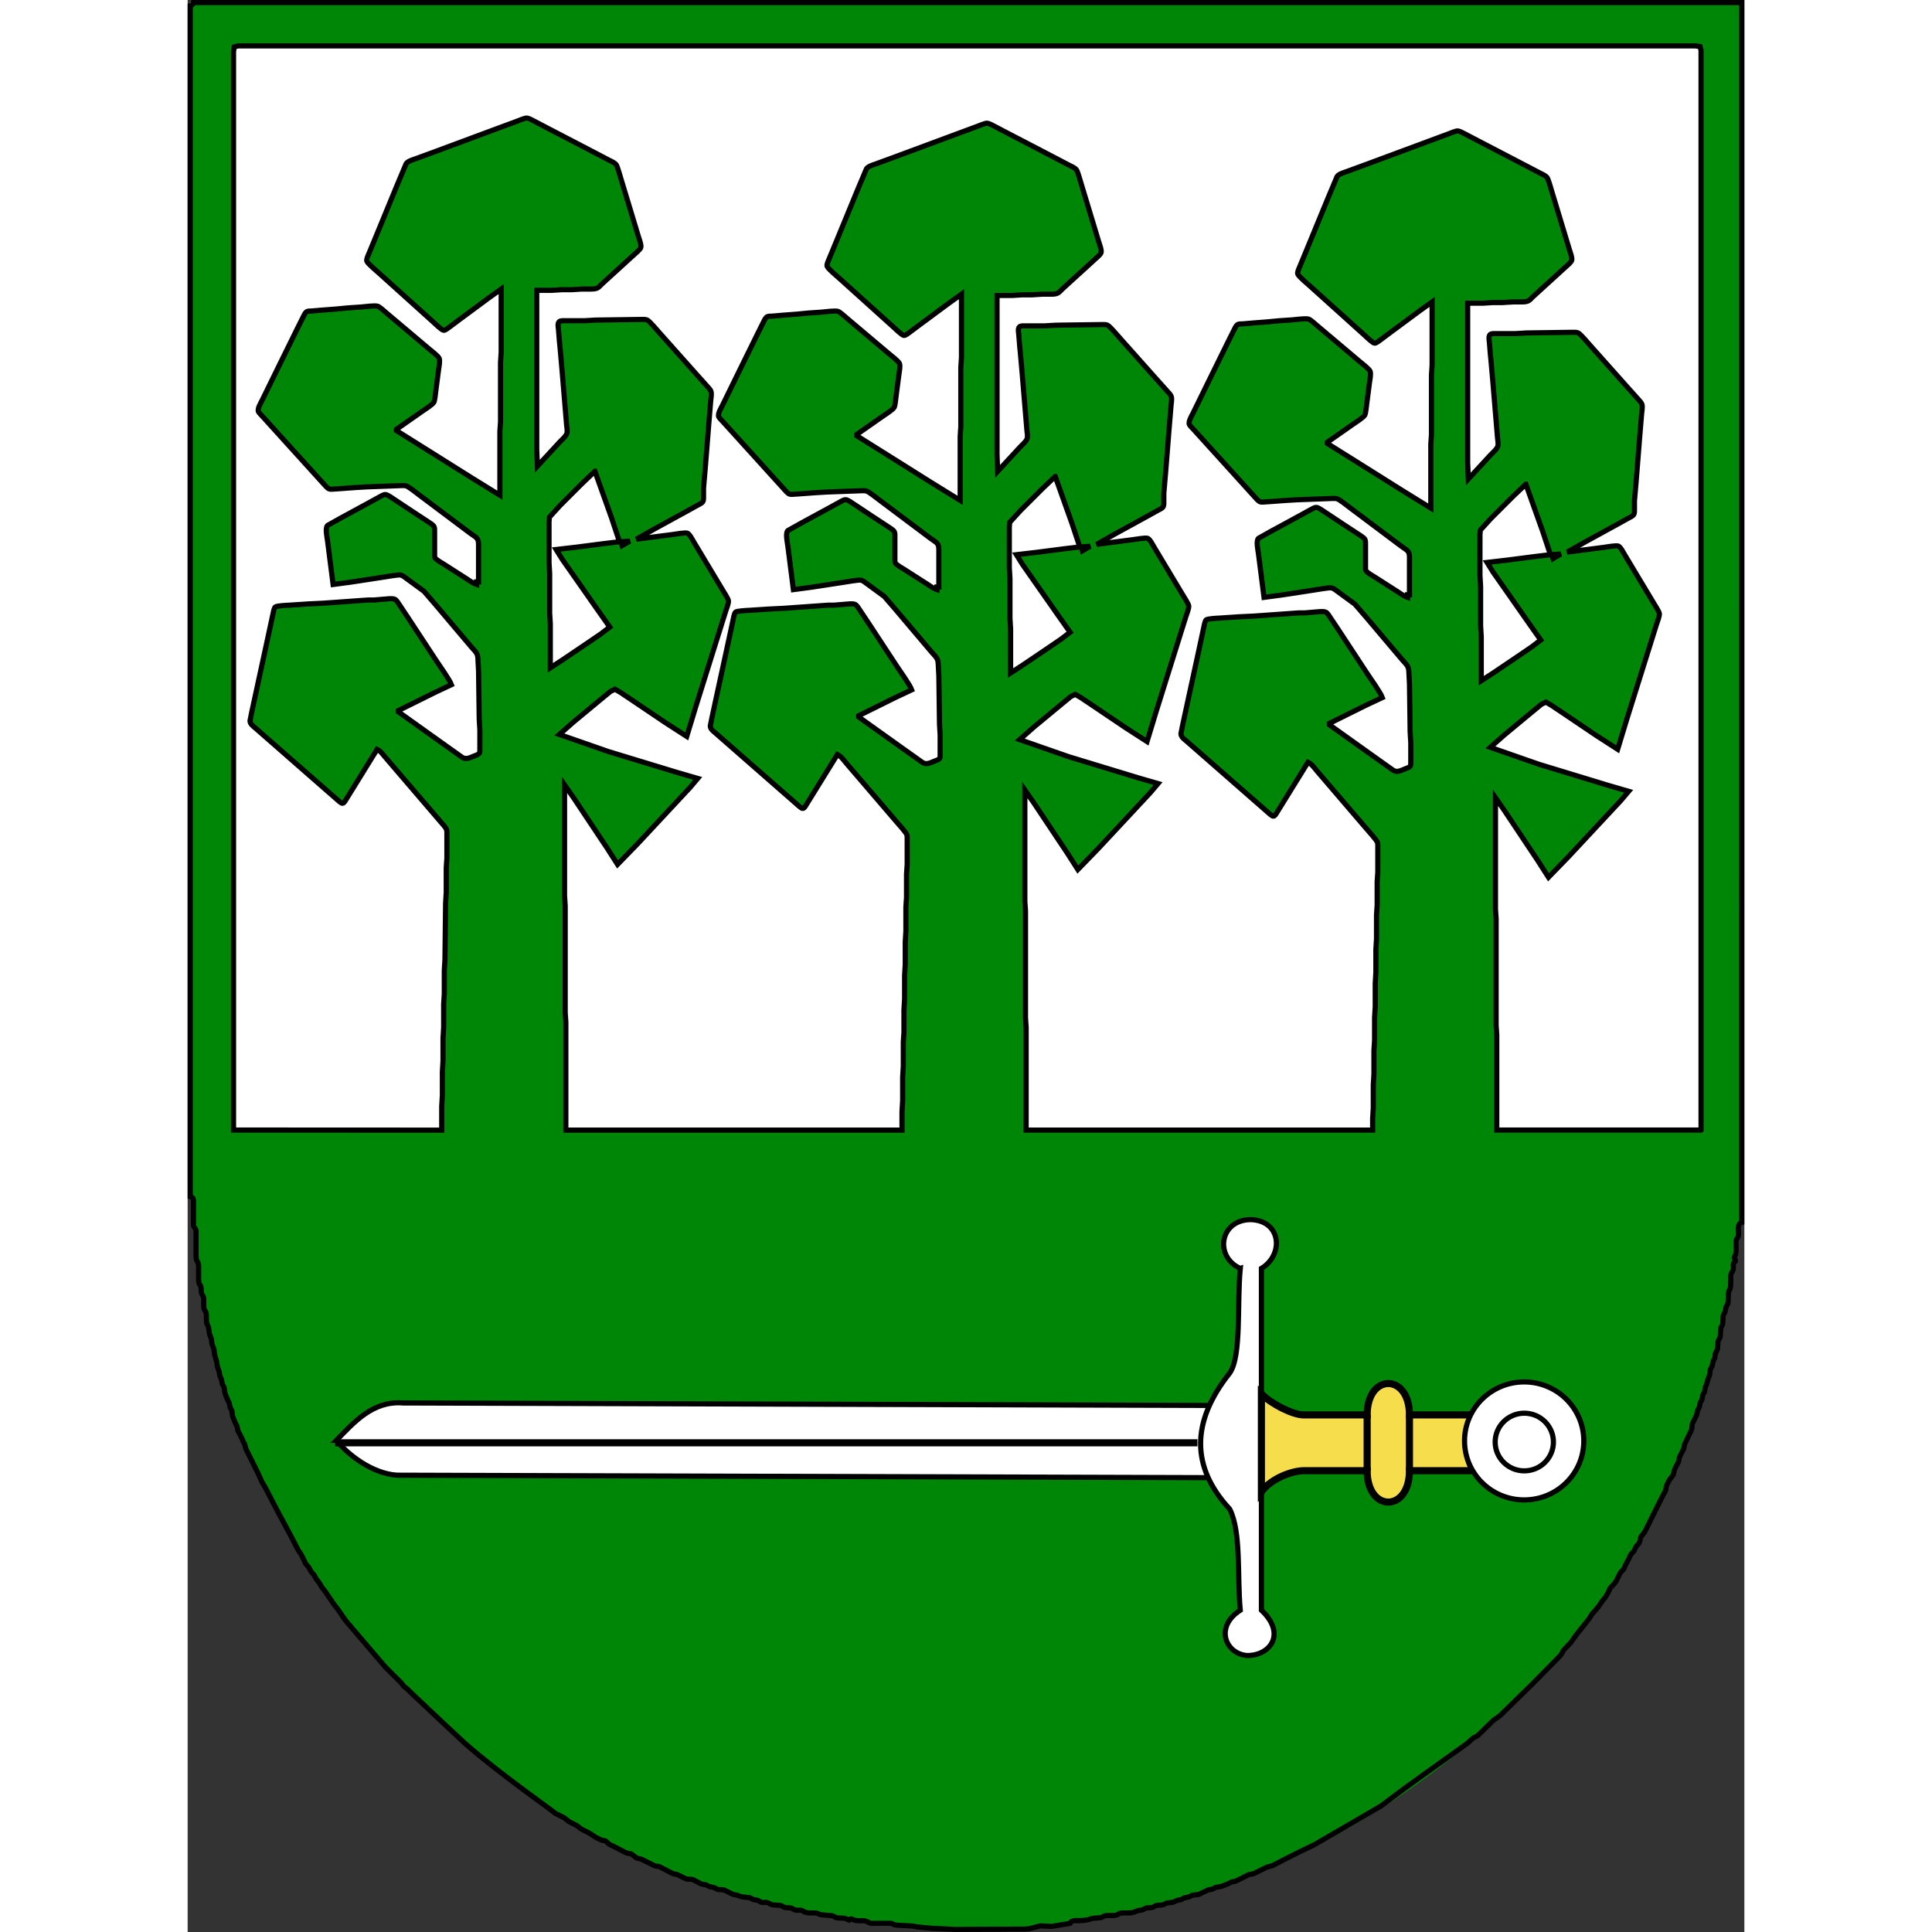 <?xml version="1.0" encoding="UTF-8" standalone="no"?><svg xmlns="http://www.w3.org/2000/svg" data-name="Ebene 2" height="192" id="Ebene_2" preserveAspectRatio="xMidYMid meet" viewBox="0 0 2408 2988.48" width="192">
  <rect x="0" y="0" width="2408" height="2988.48" fill="#333333" stroke="none"/>
  <defs>
    <style>
      .cls-1, .cls-2, .cls-3, .cls-4 {
        stroke-width: 8px;
      }

      .cls-1, .cls-5 {
        fill: #008606;
      }

      .cls-1, .cls-6, .cls-7, .cls-4 {
        stroke: #000;
      }

      .cls-2, .cls-3 {
        stroke: #000001;
      }

      .cls-2, .cls-8, .cls-4 {
        fill: #fff;
      }

      .cls-5, .cls-8 {
        stroke-width: 0px;
      }

      .cls-3, .cls-6 {
        fill: none;
      }

      .cls-6, .cls-7 {
        stroke-width: 11px;
      }

      .cls-7 {
        fill: #f6dd4c;
      }
    </style>
  </defs>
  <g data-name="Ebene 2" id="Ebene_2-2">
    <circle class="cls-5" cx="1204" cy="1783.48" r="1200"/>
    <rect class="cls-8" height="1769.91" width="2400" x="4" y="4"/>
    <path class="cls-1" d="M9,4c-.96,3.01-1.99,4.04-5,5v1842c1.73.54,2.94.65,4.09,2.31,1.44,2.07.92,7.11,1.01,9.69v32.91c1.04,3.33,3.33,4.33,3.92,7.68v37.41c0,14.03,3.79,7.57,3.98,18v20c.06,9.46,2.35,6.51,3.69,12.04l.62,8.92c.78,3.24,2.62,4.05,3.54,7.13v12.91c.29,7.5,2.11,6.1,3.57,10.17.79,2.21.57,6.37.58,8.83.05,10.82,1.48,8.15,3.46,15l1.48,9.96,2.79,7.13c.5,2.42.02,5.05,1.28,8.91l2.7,7,.95,8,3.41,12c.63,2.79.2,4.3,1.58,8.91l2.23,6.02.87,6.07,2.71,6.17,1.12,6.66,2.84,5.26c.9,2.53.36,6.15,2.03,10.91l3.5,8.72,2.47,4.37,1.16,6.74,2.84,5.26,1.22,8.91,4.46,10.83,2.35,4.34,1.27,6.66,6.33,12.34,1.9,4.66,2.47,4.34,1.57,6.74,18.06,36.25,7.23,15.84,4.84,8,16.57,32,24.21,45.17,10.28,19.83,4.86,7.28,6.69,13.71,4.69,5.43,3.22,6.14,4.89,5.73,3.73,6.67,4.28,5.32,3.94,6.68,4.86,6.21,14.24,20.82,5.66,7.18,12.28,17.83,11.2,13,17.01,20,33.36,39,23.77,23.58,4.68,5.87,5.04,4.02,8.14,7.95,45.28,42.67,36,33.62c29.09,25.52,60.07,48.98,91,72.16l42,30.85,7,5.41,13.71,6.81,6.58,5.43,12.71,6.54,7,5.37,13,6.6,9,6.04,9,4.36c2.61.91,4.54.51,6.72,1.74,2.3,1.31,3.82,3.92,7.28,5.82l4.72,2.03,19.28,10.01c3.92,1.65,5.86.62,8.71,2.1l7.58,5.88c2.72,1.43,4.43.76,7.71,2.05l20,9.96c3.42,1.39,5.16.58,7.83,1.57l19.17,9.96c4.48,2.14,5.39,1.09,9,2.51l11.99,5.95c4.04,1.65,8.16.43,11.84,1.69l12.17,6.33c3.51,1.47,5.19.76,7.83,1.67l5.26,2.73,6.74,1.27,5.26,2.73c3.59,1.31,7.49.17,10.74,1.28l14.26,6.89,5.74,1.03c4.74,1.33,2.97,1.79,10.17,2.93l8.91.89c2.74.65,3.81,2.11,6.18,2.98l5.82,1.02c3.12.77,4.15,2.53,7.13,3.36,2.45.5,4.66-.12,6.96,0,4.63.55,5.21,2.83,10.04,3.87l11.87.77c3.01.71,4.04,2.45,7.13,3.27l8.87.73c3.17.72,4.32,2.63,8.1,3.46h7.95c2.74.71,3.43,2.36,7.13,3.39,4.17,1.17,8.63.78,12.91.85,7.15.13,5.48,1.57,10.09,2.72l17.82,1.58c3.01.71,4.04,2.45,7.13,3.27l10.96.57c2.84.39,5.36,1.82,8,2.86,5.45-4.66,2.23.98,16,1,2.79,0,7.47-.22,10,.56,3,.91,4.29,2.58,8,3.46h31c3.13.92,4.36,2.34,8,2.84l21,1.14c6.59.08,6.42.84,12,1.71l25,2.29h4l28.45,1.48,108.55-.48,7.11-.62,16.89-4.38,17.36.8,19.08-3.06,9.56-1.74c1.86-5.27,9.56-3.99,14-4.08,4.21-.1,11.04-.56,15-1.75l6-1.91,11.96-.82c2.89-.61,3.84-2.08,6.21-2.88,2.38-.81,8.08-.56,10.83-.56,14.03-.02,7.57-3.81,18-4,5.63-.1,11.61.55,17-1.25l6-2.4,5.96-.8c3.13-.79,4.07-2.53,7.13-3.25l8.87-.73c3.09-.82,4.12-2.56,7.13-3.27l7.91-.52c3.75-.66,4.99-2.3,8-3.22l9-.99,7-3.02,5.91-1.27,5.26-2.73,6.74-1.27,5.26-2.72,9.74-1.11,14.26-6.9,6.74-1.27c2.39-.87,3.36-2.29,6.18-2.98,2.3-.58,3.82-.06,7.91-1.4l10.83-4.14,4.97-2.64c2.11-.66,3.17-.06,7.2-1.64l19.28-9.56c2.84-1.26,4.85-.66,7.72-1.64l21-10.37,8-2.03,19.28-9.98,24-12.03,21.72-10.46,58.28-33.81,44.72-26.05,36-26.9,35-25.23,63-45.17,8.42-7.67c2.54-1.93,4.18-1.58,7.12-3.84l24.04-23.44,10.42-7.47,10.83-10.53,39.17-38.3,32.25-32.71,11.13-11.46c3.7-4.38,3.15-5.87,5.2-8.55l10.76-11.28,9.11-12.72,18.67-23.37,5.42-8.49,9.25-10.42,6.61-9.72,5.11-6.29,4.54-8.16,1.95-4.66c1.64-2.73,6.25-5.82,9.51-11.17l6.49-12.84c1.68-2.76,4.19-3.92,6-7.17l1.95-4.9,6.1-11.37,1.95-4.56c1.29-2.12,3.2-3.37,4.69-5.25,2.43-3.07,1.94-4.41,3.31-6.74,1.48-2.54,3.83-3.83,5.55-7.18,1.8-3.53,1-5.97,2.43-8.7l5.9-7.57,14.07-28.44,12-24,6.09-11.45c1.52-3.33.4-5.33,1.92-8.66l4.55-8.75c1.7-2.54,4.12-4.4,5.51-7.42,1.34-2.93.59-4.88,1.94-7.83l6.32-12.34c1.03-2.72.33-4.68,1.68-7.55l6.32-12.45,1.27-6.74,10.58-22.18c1.35-3.71.41-6.87,1.45-9.74l6.55-13.26,1.42-6.82,3.03-6.18,1-5.82,2.84-5.26,1.16-6.66,2.84-5.26,1.07-6.74,2.27-5.26,1.68-6.74,2.8-7.18,1.06-7.95c.69-2.98,2.09-3.85,2.98-6.21l1.26-6.66c.76-2.29,2.17-3.44,2.82-6.21l.68-5.87,3.4-7.13.86-11.87c1.19-5.06,3.57-3.07,3.7-12.09.25-18.2,3.88-5.22,4-23,.06-8.63,1.51-6.26,3.28-11.09l1.3-6.82c1.84-5.2,3.4-1.8,3.42-12.09.05-23.64,3.97-4.99,4-30,0-2.59-.24-7.56.58-9.83.84-2.34,2.4-3.28,3.11-6.21,1.45-6.02-2.24-7.91,3.31-12.96v-2c-4.51-5.39.82-3.61,1.15-13v-16.96c1.38-5.05,3.7-3.14,3.85-11.04.11-6.39-2.24-14.69,5-17V4H9ZM2341,1748h-316v-147l-1-15v-165l-1-15v-172l14,20,23.33,35,28.67,43,16,25,31.09-32,55-59,26.08-28,11.83-14-31-8.98-47-14.3-60-18.23-33-11.49-43-15,22-19.41,42-34.79,15-12.37,7-3.42,9,5.27,20,13.39,49,33.05,33,21.28,13.98-46,34.44-110,11.6-37c1.25-4.01,5.08-13.28,4.47-17-.53-3.28-7.22-13.54-9.29-17l-22.2-37-22.2-37c-2.09-3.49-6.26-11.97-9.9-13.4-2.96-1.16-18.78,1.54-22.9,2.13l-56,7.27,27-15.31,51-27.94,17-9.44c2.58-1.4,6.46-2.94,7.98-5.52,1.22-2.08,1.02-5.41,1.02-7.79v-13l2.91-34,5.26-66,2.92-35c.28-4.07,1.6-9.97.6-14-.9-3.6-4.02-6.27-6.41-9l-16.12-18-56.14-63c-4.04-4.34-15.94-18.93-20.02-20.98-2.43-1.21-5.35-1.01-8-1.02l-72,1-17,1h-31c-2.54.01-6.48-.32-8.4,1.6-2.46,2.46-1.44,8.28-1.02,11.4l1.51,19,.9,9,2.84,32,5.26,63,2.08,25c.36,3.8,1.45,9.24.52,13-1.15,4.6-8.19,10.32-11.52,14l-34.17,37-1-26v-246h23l16-1h15l16-1h14c12.04-.02,11.33-3.07,20-10.72l31-28.25,16-14.61c2.72-2.36,8.55-7.23,9.89-10.42,1.41-3.38-2.37-13.24-3.55-17l-13-43-13.92-46c-1.14-3.9-5.56-19.43-7.26-21.9-2.41-3.5-7.41-5.47-11.16-7.35l-21-11-74-38.5-22-11.5c-3.01-1.5-7.69-4.29-11-4.21-2.72.06-11.89,3.87-15,5.04l-28,10.37-97,36-32,11.74c-4.54,1.62-11.21,3.41-14.01,7.42l-13.84,32.89-32.95,80-11.19,27c-1.17,2.84-3.83,8.04-2.78,11,1.28,3.58,16.05,16.01,19.77,19.28l49,44.14,35,31.56c2.55,2.38,12.17,11.73,15,11.86,2.34.12,6.11-2.9,8-4.26l17-12.71,45-33.29,19-13.58v98l-1,15v92l-1,15v99l-43-26.58-74-46.47-43-26.95v-2l40-27.98c4.1-2.84,15.94-10.26,17.98-14.06,1.31-2.43,2.58-14.5,2.97-17.96l4.32-33c.59-4.13,2.47-13.48.71-17-1.89-3.76-12.24-11.63-15.98-14.75l-37-31.25-28-23.59c-3.22-2.7-10.48-9.56-14-10.82-4.04-1.43-20.8.75-26,1.24l-20,1.34-18,1.74-22,1.67-16,1.38c-2.95.14-6.15-.35-8.61,1.64-2,1.61-3.95,6.02-5.14,8.4l-8.5,17-31,63-23.5,48c-2.14,4.27-7.98,13.47-5.55,18,.97,1.81,5.35,6.11,7.02,8l18.11,20,56.17,62,19.02,21c2.19,2.35,6.18,7.37,9.02,8.19,2.37,1.05,8.05-.05,10.96,0l30-2.19,17-1,54-2c2.14,0,4.96-.09,7,.51,4.04,1.19,15.91,10.8,20,13.86l50,37.5,29,21.76c8.92,6.69,12.98,6.81,13,17.37v58h-3v4c-5.89-1.88-10.79-5.95-16-9.19l-34-21.76c-3.09-1.96-13.11-7.54-14.43-10.43-.71-1.56-.57-4.85-.57-6.62v-34c0-2.44.21-5.66-1.02-7.82-1.52-2.66-7.28-6.05-9.98-7.85l-24-15.75-28-18.58c-2.93-1.95-9.69-6.92-13-7.12-2.75-.16-6.62,2.2-9,3.54l-15,8.27-46,25-19.55,10.94c-4.18,3.86-.67,18.84,0,24.37l8.55,67,28-3.73,49-7.52c4.54-.74,23.82-4.03,27-3.46,1.97.35,3.32,1.09,5,2.11l31.57,23.11,17.7,20.49,32.15,38,23.71,28c5.48,6.38,9.75,9.22,9.87,18l1,19,1,74,1,17v29c0,2.06.26,5.62-.99,7.3-1.23,1.66-5.07,2.92-7.01,3.65-6.41,2.4-12.59,6.46-19,2.65l-34-24.18-65-46.42v-2l57-28.25,25-11.75c-2.85-7.71-17.9-28.85-23.33-37l-44-67-12.67-19c-1.71-2.56-4.61-7.51-7.18-8.98-2.22-1.26-6.27-1.07-8.82-1.01l-24,1.99h-9l-69,4.91-24,1.18-29,1.92c-3.52.09-19.49.95-21.44,2.73-2.12,1.94-3.23,9.24-3.91,12.26l-6.86,32-20.39,94-5.61,26-2.36,12c.13,5,5.15,8.3,8.57,11.28l24,21,74,64.77,23,20.1c2,1.76,10.17,9.24,11.96,9.94,2.82,1.1,4.18-1.07,5.6-3.11l9.25-14.98,40.19-65c6.05,2.89,9.99,9,14.27,14l25.73,30,50.58,59c3.36,3.95,15.48,17.23,16.83,21,.71,1.99.59,4.87.59,7v39l-1,15v36l-1,15v37l-1,17v35l-1,17v36l-1,17v35l-1,16v36l-1,17v36l-1,16v18h-536v-159l-1-15v-165l-1-15v-172l14,20,23.33,35,28.67,43,16,25,31.09-32,55-59,26.08-28,11.83-14-31-8.98-47-14.3-60-18.23-33-11.49-43-15,22-19.41,42-34.79,15-12.37,7-3.42,9,5.27,20,13.39,49,33.05,33,21.28,13.98-46,34.44-110,11.6-37c1.25-4.01,5.08-13.28,4.47-17-.53-3.28-7.22-13.54-9.29-17l-22.2-37-22.2-37c-2.09-3.49-6.26-11.97-9.9-13.4-2.96-1.16-18.78,1.54-22.9,2.13l-56,7.27,27-15.31,51-27.94,17-9.44c2.58-1.4,6.46-2.94,7.98-5.52,1.22-2.08,1.02-5.41,1.02-7.79v-13l2.91-34,5.26-66,2.92-35c.28-4.07,1.6-9.97.6-14-.9-3.6-4.02-6.27-6.41-9l-16.12-18-56.14-63c-4.04-4.34-15.94-18.93-20.02-20.98-2.43-1.21-5.35-1.01-8-1.02l-72,1-17,1h-31c-2.54.01-6.48-.32-8.4,1.6-2.46,2.46-1.44,8.28-1.02,11.4l1.51,19,.9,9,2.84,32,5.26,63,2.08,25c.36,3.8,1.45,9.24.52,13-1.15,4.6-8.19,10.32-11.52,14l-34.17,37-1-26v-246h23l16-1h15l16-1h14c12.04-.02,11.33-3.07,20-10.72l31-28.25,16-14.61c2.72-2.36,8.55-7.23,9.89-10.42,1.41-3.38-2.37-13.24-3.55-17l-13-43-13.92-46c-1.14-3.9-5.56-19.43-7.26-21.9-2.41-3.5-7.41-5.47-11.16-7.35l-21-11-74-38.5-22-11.5c-3.01-1.5-7.69-4.29-11-4.21-2.72.06-11.89,3.87-15,5.04l-28,10.37-97,36-32,11.74c-4.54,1.62-11.21,3.41-14.01,7.42l-13.84,32.89-32.95,80-11.19,27c-1.17,2.84-3.83,8.04-2.78,11,1.28,3.58,16.05,16.01,19.77,19.28l49,44.14,35,31.56c2.55,2.38,12.17,11.73,15,11.86,2.34.12,6.11-2.9,8-4.26l17-12.71,45-33.29,19-13.58v98l-1,15v92l-1,15v99l-43-26.58-74-46.47-43-26.95v-2l40-27.98c4.1-2.84,15.94-10.26,17.98-14.06,1.31-2.43,2.58-14.5,2.97-17.96l4.32-33c.59-4.13,2.47-13.48.71-17-1.89-3.76-12.24-11.63-15.98-14.75l-37-31.25-28-23.59c-3.22-2.7-10.48-9.56-14-10.82-4.04-1.43-20.8.75-26,1.24l-20,1.34-18,1.74-22,1.67-16,1.38c-2.95.14-6.15-.35-8.61,1.64-2,1.61-3.95,6.02-5.14,8.4l-8.5,17-31,63-23.5,48c-2.14,4.27-7.98,13.47-5.55,18,.97,1.81,5.35,6.11,7.02,8l18.11,20,56.17,62,19.02,21c2.19,2.35,6.18,7.37,9.02,8.19,2.37,1.05,8.05-.05,10.96,0l30-2.19,17-1,54-2c2.14,0,4.96-.09,7,.51,4.04,1.19,15.91,10.8,20,13.86l50,37.5,29,21.76c8.92,6.69,12.98,6.81,13,17.37v58h-3v4c-5.89-1.88-10.79-5.95-16-9.19l-34-21.76c-3.09-1.96-13.11-7.54-14.43-10.43-.71-1.56-.57-4.85-.57-6.62v-34c0-2.44.21-5.66-1.02-7.82-1.52-2.66-7.28-6.05-9.98-7.85l-24-15.75-28-18.58c-2.93-1.95-9.69-6.92-13-7.12-2.75-.16-6.62,2.2-9,3.54l-15,8.27-46,25-19.55,10.94c-4.18,3.86-.67,18.84,0,24.37l8.55,67,28-3.73,49-7.52c4.54-.74,23.82-4.03,27-3.46,1.97.35,3.32,1.09,5,2.11l31.57,23.11,17.7,20.49,32.15,38,23.71,28c5.48,6.38,9.75,9.22,9.87,18l1,19,1,74,1,17v29c0,2.06.26,5.62-.99,7.3-1.23,1.66-5.07,2.92-7.01,3.65-6.41,2.4-12.59,6.46-19,2.65l-34-24.18-65-46.42v-2l57-28.25,25-11.75c-2.85-7.71-17.9-28.85-23.33-37l-44-67-12.67-19c-1.71-2.56-4.61-7.51-7.18-8.98-2.22-1.26-6.27-1.07-8.82-1.01l-24,1.99h-9l-69,4.91-24,1.18-29,1.92c-3.52.09-19.49.95-21.44,2.73-2.12,1.94-3.23,9.24-3.91,12.26l-6.86,32-20.39,94-5.61,26-2.36,12c.13,5,5.15,8.3,8.57,11.28l24,21,74,64.77,23,20.1c2,1.76,10.17,9.24,11.96,9.94,2.82,1.1,4.18-1.07,5.6-3.11l9.25-14.98,40.19-65c6.05,2.89,9.99,9,14.27,14l25.73,30,50.58,59c3.36,3.95,15.48,17.23,16.83,21,.71,1.99.59,4.87.59,7v39l-1,15v36l-1,15v37l-1,17v35l-1,17v36l-1,17v35l-1,15v37l-1,17v36l-1,17v29h-520v-167l-1-15v-165l-1-15v-172l14,20,23.33,35,28.67,43,16,25,31.09-32,55-59,26.08-28,11.83-14-31-8.98-47-14.3-60-18.23-33-11.49-43-15,22-19.41,42-34.79,15-12.37,7-3.42,9,5.27,20,13.39,49,33.05,33,21.28,13.98-46,34.44-110,11.6-37c1.25-4.01,5.08-13.28,4.47-17-.53-3.28-7.22-13.54-9.29-17l-22.2-37-22.2-37c-2.09-3.49-6.26-11.97-9.9-13.4-2.96-1.16-18.78,1.54-22.9,2.13l-56,7.27,27-15.31,51-27.94,17-9.44c2.58-1.4,6.46-2.94,7.98-5.52,1.22-2.08,1.02-5.41,1.02-7.79v-13l2.91-34,5.26-66,2.92-35c.28-4.07,1.6-9.97.6-14-.9-3.6-4.02-6.27-6.41-9l-16.12-18-56.14-63c-4.04-4.34-15.94-18.93-20.02-20.98-2.43-1.21-5.35-1.01-8-1.02l-72,1-17,1h-31c-2.54.01-6.48-.32-8.4,1.6-2.46,2.46-1.44,8.28-1.02,11.4l1.51,19,.9,9,2.84,32,5.26,63,2.08,25c.36,3.8,1.45,9.24.52,13-1.15,4.6-8.19,10.32-11.52,14l-34.17,37-1-26v-246h23l16-1h15l16-1h14c12.04-.02,11.33-3.07,20-10.72l31-28.25,16-14.61c2.72-2.36,8.55-7.23,9.89-10.42,1.41-3.38-2.37-13.24-3.55-17l-13-43-13.92-46c-1.14-3.9-5.56-19.43-7.26-21.9-2.41-3.5-7.41-5.47-11.16-7.35l-21-11-74-38.5-22-11.5c-3.01-1.5-7.69-4.29-11-4.21-2.72.06-11.89,3.87-15,5.04l-28,10.37-97,36-32,11.74c-4.54,1.62-11.21,3.41-14.01,7.42l-13.84,32.89-32.95,80-11.19,27c-1.17,2.84-3.83,8.04-2.78,11,1.28,3.58,16.05,16.01,19.77,19.28l49,44.14,35,31.56c2.55,2.38,12.17,11.73,15,11.86,2.34.12,6.11-2.9,8-4.26l17-12.71,45-33.29,19-13.58v98l-1,15v92l-1,15v99l-43-26.58-74-46.47-43-26.95v-2l40-27.98c4.1-2.84,15.94-10.26,17.98-14.06,1.31-2.43,2.58-14.5,2.97-17.96l4.32-33c.59-4.13,2.47-13.48.71-17-1.89-3.76-12.24-11.63-15.98-14.75l-37-31.25-28-23.59c-3.22-2.7-10.48-9.56-14-10.82-4.04-1.43-20.8.75-26,1.24l-20,1.34-18,1.74-22,1.67-16,1.38c-2.95.14-6.15-.35-8.61,1.64-2,1.61-3.95,6.02-5.14,8.4l-8.5,17-31,63-23.5,48c-2.14,4.27-7.98,13.47-5.55,18,.97,1.81,5.35,6.11,7.02,8l18.11,20,56.17,62,19.02,21c2.19,2.35,6.18,7.37,9.02,8.19,2.37,1.05,8.05-.05,10.96,0l30-2.19,17-1,54-2c2.14,0,4.96-.09,7,.51,4.04,1.19,15.91,10.8,20,13.86l50,37.5,29,21.76c8.92,6.69,12.98,6.81,13,17.37v58h-3v4c-5.89-1.88-10.79-5.95-16-9.19l-34-21.76c-3.09-1.96-13.11-7.54-14.43-10.43-.71-1.56-.57-4.85-.57-6.62v-34c0-2.44.21-5.66-1.02-7.82-1.52-2.66-7.28-6.05-9.98-7.85l-24-15.75-28-18.58c-2.93-1.95-9.69-6.92-13-7.12-2.75-.16-6.62,2.2-9,3.54l-15,8.27-46,25-19.55,10.94c-4.18,3.86-.67,18.84,0,24.37l8.55,67,28-3.73,49-7.52c4.54-.74,23.82-4.03,27-3.46,1.97.35,3.32,1.09,5,2.11l31.57,23.11,17.7,20.49,32.15,38,23.71,28c5.48,6.38,9.75,9.22,9.87,18l1,19,1,74,1,17v29c0,2.06.26,5.62-.99,7.3-1.23,1.66-5.07,2.92-7.01,3.65-6.41,2.4-12.59,6.46-19,2.65l-34-24.18-65-46.42v-2l57-28.25,25-11.75c-2.85-7.71-17.9-28.85-23.33-37l-44-67-12.67-19c-1.71-2.56-4.61-7.51-7.18-8.98-2.22-1.26-6.27-1.07-8.82-1.01l-24,1.99h-9l-69,4.91-24,1.18-29,1.92c-3.52.09-19.49.95-21.44,2.73-2.12,1.94-3.23,9.24-3.91,12.26l-6.86,32-20.39,94-5.61,26-2.36,12c.13,5,5.15,8.3,8.57,11.28l24,21,74,64.77,23,20.1c2,1.76,10.17,9.24,11.96,9.94,2.82,1.1,4.18-1.07,5.6-3.11l9.25-14.98,40.19-65c5.36,2.56,7.92,6.55,11.73,11l15.4,18,58.29,68,14.58,17c2.16,2.51,6.34,7.01,7.41,10,.71,1.99.59,4.87.59,7v37l-1,15v38l-1,17-1,87-1,17v36l-1,16v36l-1,17v35l-1,17v36l-1,17v37H71V80l1.02-7.4,5.98-1.6h2254l7.4,1.02,1.6,5.98v1670ZM630,729l26.05,73,11.95,36-23,2.72-43,5.56-32,3.72,9.34,15,18.94,27,35,50,19.72,28-14,10.67-21,14.33-38,25.67-19,12.33v-68l-1-17v-61l-1-17v-63l.6-7,16.4-18,34-34,20-19ZM1342,737l26.05,73,11.95,36-23,2.72-43,5.56-32,3.72,9.34,15,18.94,27,35,50,19.72,28-14,10.67-21,14.33-38,25.67-19,12.33v-68l-1-17v-61l-1-17v-63l.6-7,16.4-18,34-34,20-19ZM2070,749l26.05,73,11.95,36-23,2.72-43,5.56-32,3.72,9.34,15,18.94,27,35,50,19.72,28-14,10.67-21,14.33-38,25.67-19,12.33v-68l-1-17v-61l-1-17v-63l.6-7,16.4-18,34-34,20-19ZM684,837l-12,7-2-6,14-1ZM1396,845l-12,7-2-6,14-1ZM2124,857l-12,7-2-6,14-1Z" data-name="Auswahl #5" id="Auswahl_5"/>
    <path class="cls-4" d="M230.13,2227.94c27.34-28.12,56.53-61.59,103.21-57.8l1263.76,3.86v111.74l-1273.47-3.86c-38.46-2.57-76.18-32.11-93.47-53.94h-.03Z"/>
    <path class="cls-4" d="M1628.23,1962.06c-40.29-18.13-32.09-75.32,16.36-75.52,47.57,1.66,51.18,54.61,16.36,75.52v528.65c38.74,36.39,14.04,70.09-21.81,70.13-33.11-2.1-51.59-43.86-10.9-70.13-4.99-53.51,1.74-120.66-16.36-156.44-59.97-64.73-59.97-134.86,0-210.38,18.48-26.16,11.13-107.11,16.36-161.83Z"/>
    <path class="cls-7" d="M1660.94,2156.25c16.36,16.18,49.07,32.37,65.43,32.37h98.14c0-64.73,65.43-64.73,65.43,0h98.14c-16.27,28.77-12.16,57.54,0,86.31h-98.14c0,64.73-65.43,64.73-65.43,0h-98.14c-16.36,0-49.07,10.79-65.43,32.37v-151.04Z"/>
    <path class="cls-2" d="M2159.63,2228.84c0,50.4-41.29,91.25-92.23,91.25s-92.23-40.86-92.23-91.25,41.29-91.25,92.23-91.25,92.23,40.86,92.23,91.25Z"/>
    <path class="cls-3" d="M2112.66,2230.58c0,24.63-20.18,44.6-45.07,44.6s-45.07-19.97-45.07-44.6,20.18-44.6,45.07-44.6,45.07,19.97,45.07,44.6Z"/>
    <path class="cls-6" d="M1889.94,2188.62v86.31M1824.51,2188.62v86.31M228.16,2231.77h1333.82"/>
  </g>
</svg>